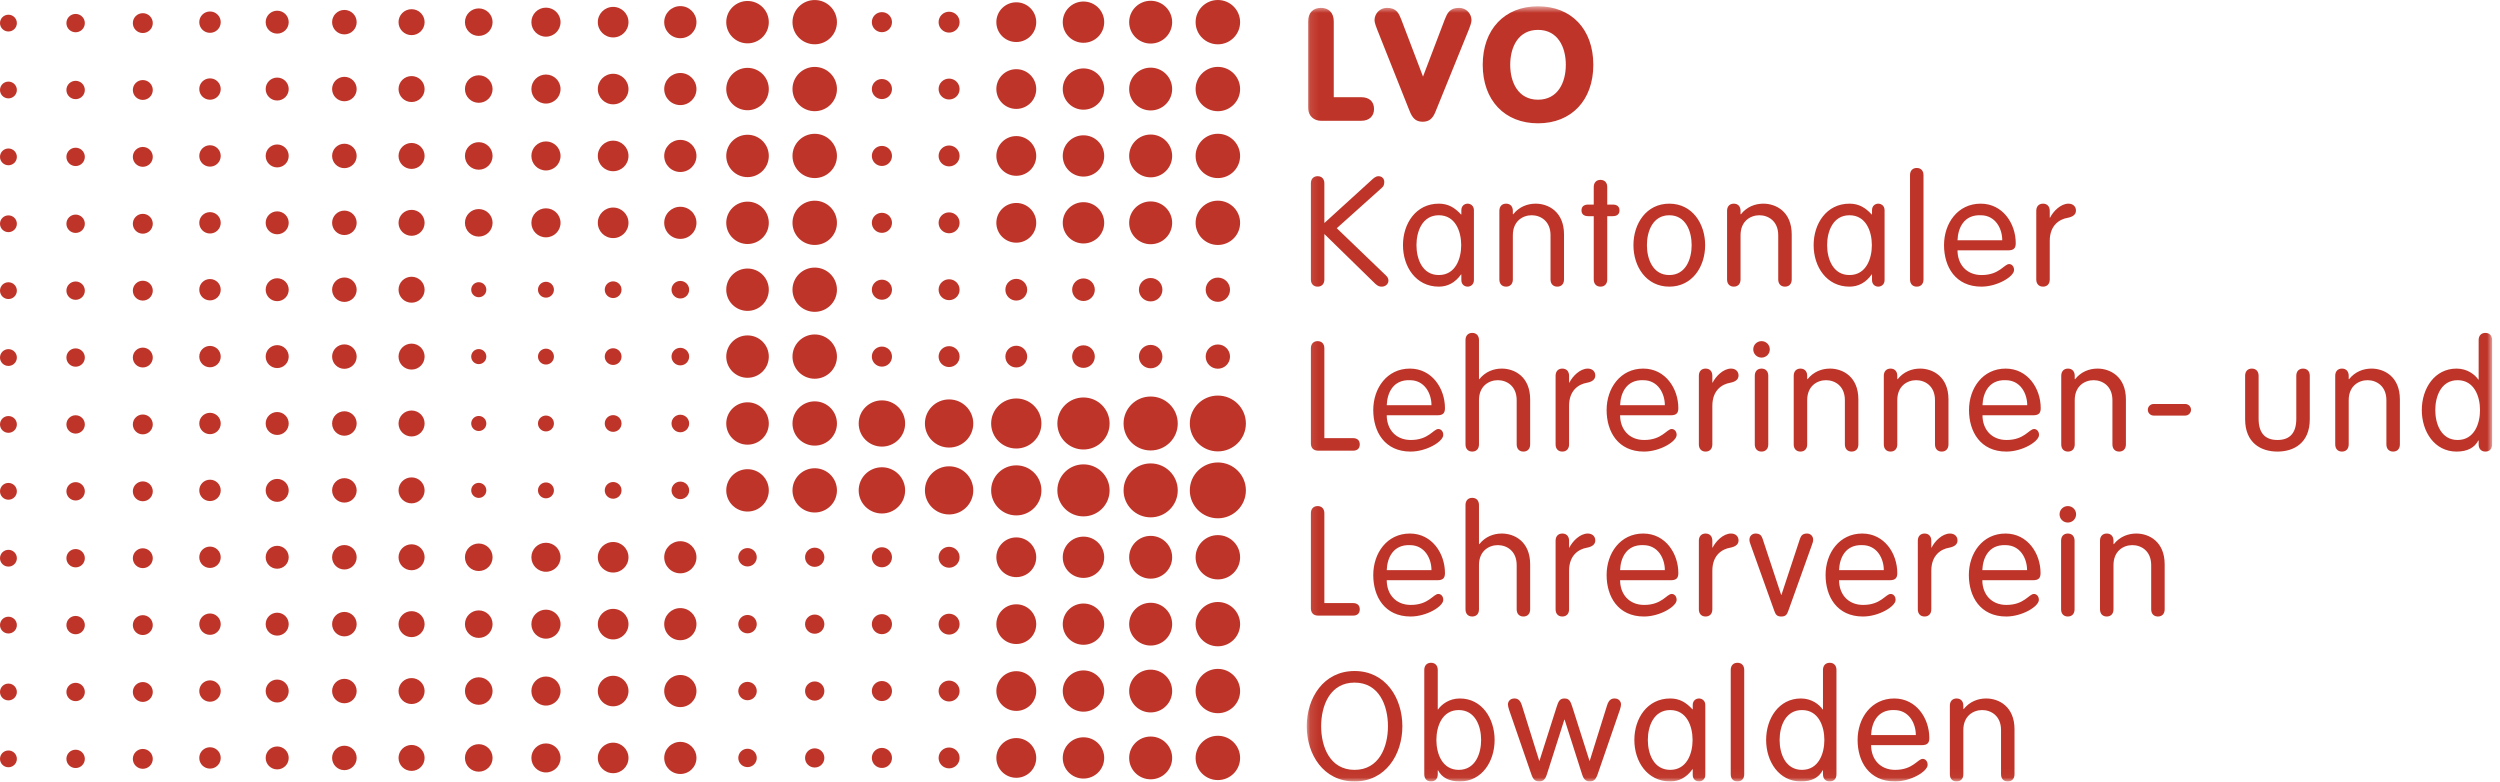<?xml version="1.0" encoding="UTF-8"?>
<svg width="291px" height="91px" viewBox="0 0 291 91" version="1.1" xmlns="http://www.w3.org/2000/svg" xmlns:xlink="http://www.w3.org/1999/xlink">
    <title>logo/lvo</title>
    <defs>
        <polygon id="path-1" points="152.105 0.732 290.083 0.732 290.083 90.961 152.105 90.961"></polygon>
    </defs>
    <g id="Symbols" stroke="none" stroke-width="1" fill="none" fill-rule="evenodd">
        <g id="cmpts/desktop/header" transform="translate(-435, -34)">
            <g id="Group-6" transform="translate(435, 34)">
                <path d="M0.982,87.356 C0.439,87.356 0,87.792 0,88.332 C0,88.873 0.439,89.309 0.982,89.309 C1.524,89.309 1.963,88.873 1.963,88.332 C1.963,87.792 1.524,87.356 0.982,87.356 M0.982,79.569 C0.439,79.569 0,80.008 0,80.547 C0,81.087 0.439,81.525 0.982,81.525 C1.524,81.525 1.963,81.087 1.963,80.547 C1.963,80.008 1.524,79.569 0.982,79.569 M0.982,1.712 C0.439,1.712 0,2.149 0,2.689 C0,3.228 0.439,3.666 0.982,3.666 C1.524,3.666 1.963,3.228 1.963,2.689 C1.963,2.149 1.524,1.712 0.982,1.712 M0.982,56.212 C0.439,56.212 0,56.65 0,57.19 C0,57.729 0.439,58.167 0.982,58.167 C1.524,58.167 1.963,57.729 1.963,57.19 C1.963,56.65 1.524,56.212 0.982,56.212 M0.982,63.999 C0.439,63.999 0,64.435 0,64.975 C0,65.516 0.439,65.952 0.982,65.952 C1.524,65.952 1.963,65.516 1.963,64.975 C1.963,64.435 1.524,63.999 0.982,63.999 M0.982,71.784 C0.439,71.784 0,72.221 0,72.761 C0,73.302 0.439,73.738 0.982,73.738 C1.524,73.738 1.963,73.302 1.963,72.761 C1.963,72.221 1.524,71.784 0.982,71.784 M0.982,32.855 C0.439,32.855 0,33.292 0,33.832 C0,34.371 0.439,34.809 0.982,34.809 C1.524,34.809 1.963,34.371 1.963,33.832 C1.963,33.292 1.524,32.855 0.982,32.855 M0.982,40.64 C0.439,40.64 0,41.078 0,41.618 C0,42.157 0.439,42.595 0.982,42.595 C1.524,42.595 1.963,42.157 1.963,41.618 C1.963,41.078 1.524,40.64 0.982,40.64 M0.982,48.426 C0.439,48.426 0,48.864 0,49.404 C0,49.943 0.439,50.38 0.982,50.38 C1.524,50.38 1.963,49.943 1.963,49.404 C1.963,48.864 1.524,48.426 0.982,48.426 M0.982,9.498 C0.439,9.498 0,9.935 0,10.474 C0,11.014 0.439,11.452 0.982,11.452 C1.524,11.452 1.963,11.014 1.963,10.474 C1.963,9.935 1.524,9.498 0.982,9.498 M0.982,17.283 C0.439,17.283 0,17.721 0,18.26 C0,18.8 0.439,19.238 0.982,19.238 C1.524,19.238 1.963,18.8 1.963,18.26 C1.963,17.721 1.524,17.283 0.982,17.283 M0.982,25.069 C0.439,25.069 0,25.507 0,26.047 C0,26.585 0.439,27.023 0.982,27.023 C1.524,27.023 1.963,26.585 1.963,26.047 C1.963,25.507 1.524,25.069 0.982,25.069 M8.802,87.265 C8.21,87.265 7.729,87.743 7.729,88.332 C7.729,88.922 8.21,89.4 8.802,89.4 C9.395,89.4 9.875,88.922 9.875,88.332 C9.875,87.743 9.395,87.265 8.802,87.265 M8.802,79.479 C8.21,79.479 7.729,79.957 7.729,80.547 C7.729,81.138 8.21,81.615 8.802,81.615 C9.395,81.615 9.875,81.138 9.875,80.547 C9.875,79.957 9.395,79.479 8.802,79.479 M8.802,1.621 C8.21,1.621 7.729,2.099 7.729,2.689 C7.729,3.279 8.21,3.757 8.802,3.757 C9.395,3.757 9.875,3.279 9.875,2.689 C9.875,2.099 9.395,1.621 8.802,1.621 M8.802,56.121 C8.21,56.121 7.729,56.6 7.729,57.19 C7.729,57.779 8.21,58.258 8.802,58.258 C9.395,58.258 9.875,57.779 9.875,57.19 C9.875,56.6 9.395,56.121 8.802,56.121 M8.802,63.908 C8.21,63.908 7.729,64.386 7.729,64.975 C7.729,65.565 8.21,66.043 8.802,66.043 C9.395,66.043 9.875,65.565 9.875,64.975 C9.875,64.386 9.395,63.908 8.802,63.908 M8.802,71.694 C8.21,71.694 7.729,72.172 7.729,72.761 C7.729,73.351 8.21,73.829 8.802,73.829 C9.395,73.829 9.875,73.351 9.875,72.761 C9.875,72.172 9.395,71.694 8.802,71.694 M8.802,32.764 C8.21,32.764 7.729,33.242 7.729,33.832 C7.729,34.422 8.21,34.9 8.802,34.9 C9.395,34.9 9.875,34.422 9.875,33.832 C9.875,33.242 9.395,32.764 8.802,32.764 M8.802,40.55 C8.21,40.55 7.729,41.028 7.729,41.618 C7.729,42.208 8.21,42.686 8.802,42.686 C9.395,42.686 9.875,42.208 9.875,41.618 C9.875,41.028 9.395,40.55 8.802,40.55 M8.802,48.335 C8.21,48.335 7.729,48.814 7.729,49.404 C7.729,49.993 8.21,50.471 8.802,50.471 C9.395,50.471 9.875,49.993 9.875,49.404 C9.875,48.814 9.395,48.335 8.802,48.335 M8.802,9.407 C8.21,9.407 7.729,9.885 7.729,10.474 C7.729,11.065 8.21,11.543 8.802,11.543 C9.395,11.543 9.875,11.065 9.875,10.474 C9.875,9.885 9.395,9.407 8.802,9.407 M8.802,17.192 C8.21,17.192 7.729,17.671 7.729,18.26 C7.729,18.85 8.21,19.329 8.802,19.329 C9.395,19.329 9.875,18.85 9.875,18.26 C9.875,17.671 9.395,17.192 8.802,17.192 M8.802,24.978 C8.21,24.978 7.729,25.456 7.729,26.047 C7.729,26.636 8.21,27.114 8.802,27.114 C9.395,27.114 9.875,26.636 9.875,26.047 C9.875,25.456 9.395,24.978 8.802,24.978 M16.623,87.176 C15.982,87.176 15.462,87.694 15.462,88.332 C15.462,88.971 15.982,89.489 16.623,89.489 C17.264,89.489 17.784,88.971 17.784,88.332 C17.784,87.694 17.264,87.176 16.623,87.176 M16.623,79.39 C15.982,79.39 15.462,79.909 15.462,80.547 C15.462,81.185 15.982,81.704 16.623,81.704 C17.264,81.704 17.784,81.185 17.784,80.547 C17.784,79.909 17.264,79.39 16.623,79.39 M16.623,1.533 C15.982,1.533 15.462,2.05 15.462,2.689 C15.462,3.328 15.982,3.845 16.623,3.845 C17.264,3.845 17.784,3.328 17.784,2.689 C17.784,2.05 17.264,1.533 16.623,1.533 M16.623,56.034 C15.982,56.034 15.462,56.551 15.462,57.19 C15.462,57.828 15.982,58.346 16.623,58.346 C17.264,58.346 17.784,57.828 17.784,57.19 C17.784,56.551 17.264,56.034 16.623,56.034 M16.623,63.819 C15.982,63.819 15.462,64.337 15.462,64.975 C15.462,65.613 15.982,66.131 16.623,66.131 C17.264,66.131 17.784,65.613 17.784,64.975 C17.784,64.337 17.264,63.819 16.623,63.819 M16.623,71.605 C15.982,71.605 15.462,72.123 15.462,72.761 C15.462,73.4 15.982,73.918 16.623,73.918 C17.264,73.918 17.784,73.4 17.784,72.761 C17.784,72.123 17.264,71.605 16.623,71.605 M16.623,32.676 C15.982,32.676 15.462,33.193 15.462,33.832 C15.462,34.471 15.982,34.988 16.623,34.988 C17.264,34.988 17.784,34.471 17.784,33.832 C17.784,33.193 17.264,32.676 16.623,32.676 M16.623,40.461 C15.982,40.461 15.462,40.979 15.462,41.618 C15.462,42.257 15.982,42.774 16.623,42.774 C17.264,42.774 17.784,42.257 17.784,41.618 C17.784,40.979 17.264,40.461 16.623,40.461 M16.623,48.247 C15.982,48.247 15.462,48.765 15.462,49.404 C15.462,50.042 15.982,50.56 16.623,50.56 C17.264,50.56 17.784,50.042 17.784,49.404 C17.784,48.765 17.264,48.247 16.623,48.247 M16.623,9.319 C15.982,9.319 15.462,9.836 15.462,10.474 C15.462,11.114 15.982,11.631 16.623,11.631 C17.264,11.631 17.784,11.114 17.784,10.474 C17.784,9.836 17.264,9.319 16.623,9.319 M16.623,17.104 C15.982,17.104 15.462,17.622 15.462,18.26 C15.462,18.899 15.982,19.417 16.623,19.417 C17.264,19.417 17.784,18.899 17.784,18.26 C17.784,17.622 17.264,17.104 16.623,17.104 M16.623,24.89 C15.982,24.89 15.462,25.407 15.462,26.047 C15.462,26.685 15.982,27.202 16.623,27.202 C17.264,27.202 17.784,26.685 17.784,26.047 C17.784,25.407 17.264,24.89 16.623,24.89 M32.265,86.888 C31.524,86.888 30.924,87.485 30.924,88.223 C30.924,88.961 31.524,89.558 32.265,89.558 C33.006,89.558 33.606,88.961 33.606,88.223 C33.606,87.485 33.006,86.888 32.265,86.888 M24.444,86.979 C23.753,86.979 23.194,87.536 23.194,88.223 C23.194,88.91 23.753,89.467 24.444,89.467 C25.134,89.467 25.693,88.91 25.693,88.223 C25.693,87.536 25.134,86.979 24.444,86.979 M47.907,86.712 C47.069,86.712 46.388,87.389 46.388,88.223 C46.388,89.056 47.069,89.734 47.907,89.734 C48.745,89.734 49.425,89.056 49.425,88.223 C49.425,87.389 48.745,86.712 47.907,86.712 M40.086,86.801 C39.297,86.801 38.656,87.437 38.656,88.223 C38.656,89.009 39.297,89.646 40.086,89.646 C40.876,89.646 41.516,89.009 41.516,88.223 C41.516,87.437 40.876,86.801 40.086,86.801 M47.907,47.783 C47.069,47.783 46.388,48.46 46.388,49.294 C46.388,50.128 47.069,50.805 47.907,50.805 C48.745,50.805 49.425,50.128 49.425,49.294 C49.425,48.46 48.745,47.783 47.907,47.783 M40.086,47.871 C39.297,47.871 38.656,48.509 38.656,49.294 C38.656,50.079 39.297,50.718 40.086,50.718 C40.876,50.718 41.516,50.079 41.516,49.294 C41.516,48.509 40.876,47.871 40.086,47.871 M47.907,39.997 C47.069,39.997 46.388,40.674 46.388,41.508 C46.388,42.343 47.069,43.02 47.907,43.02 C48.745,43.02 49.425,42.343 49.425,41.508 C49.425,40.674 48.745,39.997 47.907,39.997 M40.086,40.086 C39.297,40.086 38.656,40.723 38.656,41.508 C38.656,42.294 39.297,42.931 40.086,42.931 C40.876,42.931 41.516,42.294 41.516,41.508 C41.516,40.723 40.876,40.086 40.086,40.086 M47.907,32.212 C47.069,32.212 46.388,32.888 46.388,33.722 C46.388,34.557 47.069,35.234 47.907,35.234 C48.745,35.234 49.425,34.557 49.425,33.722 C49.425,32.888 48.745,32.212 47.907,32.212 M40.086,32.299 C39.297,32.299 38.656,32.936 38.656,33.722 C38.656,34.509 39.297,35.145 40.086,35.145 C40.876,35.145 41.516,34.509 41.516,33.722 C41.516,32.936 40.876,32.299 40.086,32.299 M32.265,79.102 C31.524,79.102 30.924,79.701 30.924,80.437 C30.924,81.174 31.524,81.772 32.265,81.772 C33.006,81.772 33.606,81.174 33.606,80.437 C33.606,79.701 33.006,79.102 32.265,79.102 M24.444,79.192 C23.753,79.192 23.194,79.75 23.194,80.437 C23.194,81.125 23.753,81.682 24.444,81.682 C25.134,81.682 25.693,81.125 25.693,80.437 C25.693,79.75 25.134,79.192 24.444,79.192 M47.907,78.927 C47.069,78.927 46.388,79.604 46.388,80.438 C46.388,81.272 47.069,81.949 47.907,81.949 C48.745,81.949 49.425,81.272 49.425,80.438 C49.425,79.604 48.745,78.927 47.907,78.927 M40.086,79.015 C39.297,79.015 38.656,79.652 38.656,80.438 C38.656,81.224 39.297,81.861 40.086,81.861 C40.876,81.861 41.516,81.224 41.516,80.438 C41.516,79.652 40.876,79.015 40.086,79.015 M32.265,1.245 C31.524,1.245 30.924,1.842 30.924,2.579 C30.924,3.317 31.524,3.914 32.265,3.914 C33.006,3.914 33.606,3.317 33.606,2.579 C33.606,1.842 33.006,1.245 32.265,1.245 M24.444,1.336 C23.753,1.336 23.194,1.892 23.194,2.579 C23.194,3.267 23.753,3.823 24.444,3.823 C25.134,3.823 25.693,3.267 25.693,2.579 C25.693,1.892 25.134,1.336 24.444,1.336 M47.907,1.069 C47.069,1.069 46.388,1.746 46.388,2.58 C46.388,3.415 47.069,4.091 47.907,4.091 C48.745,4.091 49.425,3.415 49.425,2.58 C49.425,1.746 48.745,1.069 47.907,1.069 M40.086,1.156 C39.297,1.156 38.656,1.794 38.656,2.58 C38.656,3.366 39.297,4.003 40.086,4.003 C40.876,4.003 41.516,3.366 41.516,2.58 C41.516,1.794 40.876,1.156 40.086,1.156 M47.907,55.568 C47.069,55.568 46.388,56.245 46.388,57.08 C46.388,57.915 47.069,58.591 47.907,58.591 C48.745,58.591 49.425,57.915 49.425,57.08 C49.425,56.245 48.745,55.568 47.907,55.568 M40.086,55.657 C39.297,55.657 38.656,56.293 38.656,57.08 C38.656,57.865 39.297,58.502 40.086,58.502 C40.876,58.502 41.516,57.865 41.516,57.08 C41.516,56.293 40.876,55.657 40.086,55.657 M40.086,63.443 C39.297,63.443 38.656,64.08 38.656,64.866 C38.656,65.652 39.297,66.289 40.086,66.289 C40.876,66.289 41.516,65.652 41.516,64.866 C41.516,64.08 40.876,63.443 40.086,63.443 M40.086,71.227 C39.297,71.227 38.656,71.866 38.656,72.651 C38.656,73.438 39.297,74.075 40.086,74.075 C40.876,74.075 41.516,73.438 41.516,72.651 C41.516,71.866 40.876,71.227 40.086,71.227 M47.907,63.355 C47.069,63.355 46.388,64.032 46.388,64.866 C46.388,65.699 47.069,66.377 47.907,66.377 C48.745,66.377 49.425,65.699 49.425,64.866 C49.425,64.032 48.745,63.355 47.907,63.355 M47.907,71.139 C47.069,71.139 46.388,71.817 46.388,72.651 C46.388,73.486 47.069,74.163 47.907,74.163 C48.745,74.163 49.425,73.486 49.425,72.651 C49.425,71.817 48.745,71.139 47.907,71.139 M32.265,55.744 C31.524,55.744 30.924,56.342 30.924,57.08 C30.924,57.817 31.524,58.416 32.265,58.416 C33.006,58.416 33.606,57.817 33.606,57.08 C33.606,56.342 33.006,55.744 32.265,55.744 M24.444,55.835 C23.753,55.835 23.194,56.393 23.194,57.08 C23.194,57.767 23.753,58.325 24.444,58.325 C25.134,58.325 25.693,57.767 25.693,57.08 C25.693,56.393 25.134,55.835 24.444,55.835 M24.444,63.622 C23.753,63.622 23.194,64.179 23.194,64.866 C23.194,65.553 23.753,66.11 24.444,66.11 C25.134,66.11 25.693,65.553 25.693,64.866 C25.693,64.179 25.134,63.622 24.444,63.622 M24.444,71.408 C23.753,71.408 23.194,71.965 23.194,72.652 C23.194,73.338 23.753,73.896 24.444,73.896 C25.134,73.896 25.693,73.338 25.693,72.652 C25.693,71.965 25.134,71.408 24.444,71.408 M32.265,63.531 C31.524,63.531 30.924,64.128 30.924,64.866 C30.924,65.603 31.524,66.2 32.265,66.2 C33.006,66.2 33.606,65.603 33.606,64.866 C33.606,64.128 33.006,63.531 32.265,63.531 M32.265,71.317 C31.524,71.317 30.924,71.914 30.924,72.652 C30.924,73.39 31.524,73.986 32.265,73.986 C33.006,73.986 33.606,73.39 33.606,72.652 C33.606,71.914 33.006,71.317 32.265,71.317 M32.265,32.388 C31.524,32.388 30.924,32.985 30.924,33.722 C30.924,34.46 31.524,35.057 32.265,35.057 C33.006,35.057 33.606,34.46 33.606,33.722 C33.606,32.985 33.006,32.388 32.265,32.388 M24.444,32.479 C23.753,32.479 23.194,33.035 23.194,33.722 C23.194,34.41 23.753,34.966 24.444,34.966 C25.134,34.966 25.693,34.41 25.693,33.722 C25.693,33.035 25.134,32.479 24.444,32.479 M24.444,40.264 C23.753,40.264 23.194,40.821 23.194,41.508 C23.194,42.196 23.753,42.753 24.444,42.753 C25.134,42.753 25.693,42.196 25.693,41.508 C25.693,40.821 25.134,40.264 24.444,40.264 M24.444,48.05 C23.753,48.05 23.194,48.607 23.194,49.294 C23.194,49.981 23.753,50.538 24.444,50.538 C25.134,50.538 25.693,49.981 25.693,49.294 C25.693,48.607 25.134,48.05 24.444,48.05 M32.265,40.173 C31.524,40.173 30.924,40.771 30.924,41.508 C30.924,42.245 31.524,42.844 32.265,42.844 C33.006,42.844 33.606,42.245 33.606,41.508 C33.606,40.771 33.006,40.173 32.265,40.173 M32.265,47.959 C31.524,47.959 30.924,48.557 30.924,49.294 C30.924,50.031 31.524,50.629 32.265,50.629 C33.006,50.629 33.606,50.031 33.606,49.294 C33.606,48.557 33.006,47.959 32.265,47.959 M32.265,9.03 C31.524,9.03 30.924,9.628 30.924,10.365 C30.924,11.103 31.524,11.7 32.265,11.7 C33.006,11.7 33.606,11.103 33.606,10.365 C33.606,9.628 33.006,9.03 32.265,9.03 M24.444,9.121 C23.753,9.121 23.194,9.678 23.194,10.365 C23.194,11.053 23.753,11.609 24.444,11.609 C25.134,11.609 25.693,11.053 25.693,10.365 C25.693,9.678 25.134,9.121 24.444,9.121 M24.444,16.906 C23.753,16.906 23.194,17.464 23.194,18.151 C23.194,18.839 23.753,19.396 24.444,19.396 C25.134,19.396 25.693,18.839 25.693,18.151 C25.693,17.464 25.134,16.906 24.444,16.906 M24.444,24.692 C23.753,24.692 23.194,25.249 23.194,25.937 C23.194,26.624 23.753,27.181 24.444,27.181 C25.134,27.181 25.693,26.624 25.693,25.937 C25.693,25.249 25.134,24.692 24.444,24.692 M32.265,16.817 C31.524,16.817 30.924,17.414 30.924,18.151 C30.924,18.888 31.524,19.486 32.265,19.486 C33.006,19.486 33.606,18.888 33.606,18.151 C33.606,17.414 33.006,16.817 32.265,16.817 M32.265,24.602 C31.524,24.602 30.924,25.199 30.924,25.937 C30.924,26.674 31.524,27.271 32.265,27.271 C33.006,27.271 33.606,26.674 33.606,25.937 C33.606,25.199 33.006,24.602 32.265,24.602 M47.907,8.854 C47.069,8.854 46.388,9.531 46.388,10.366 C46.388,11.2 47.069,11.877 47.907,11.877 C48.745,11.877 49.425,11.2 49.425,10.366 C49.425,9.531 48.745,8.854 47.907,8.854 M40.086,8.942 C39.297,8.942 38.656,9.58 38.656,10.365 C38.656,11.152 39.297,11.788 40.086,11.788 C40.876,11.788 41.516,11.152 41.516,10.365 C41.516,9.58 40.876,8.942 40.086,8.942 M40.086,16.728 C39.297,16.728 38.656,17.366 38.656,18.151 C38.656,18.937 39.297,19.574 40.086,19.574 C40.876,19.574 41.516,18.937 41.516,18.151 C41.516,17.366 40.876,16.728 40.086,16.728 M40.086,24.514 C39.297,24.514 38.656,25.152 38.656,25.937 C38.656,26.722 39.297,27.36 40.086,27.36 C40.876,27.36 41.516,26.722 41.516,25.937 C41.516,25.152 40.876,24.514 40.086,24.514 M47.907,16.64 C47.069,16.64 46.388,17.317 46.388,18.151 C46.388,18.986 47.069,19.663 47.907,19.663 C48.745,19.663 49.425,18.986 49.425,18.151 C49.425,17.317 48.745,16.64 47.907,16.64 M47.907,24.426 C47.069,24.426 46.388,25.102 46.388,25.937 C46.388,26.771 47.069,27.448 47.907,27.448 C48.745,27.448 49.425,26.771 49.425,25.937 C49.425,25.102 48.745,24.426 47.907,24.426 M141.758,85.645 C140.325,85.645 139.168,86.798 139.168,88.223 C139.168,89.648 140.325,90.801 141.758,90.801 C143.19,90.801 144.348,89.648 144.348,88.223 C144.348,86.798 143.19,85.645 141.758,85.645 M133.937,85.733 C132.556,85.733 131.434,86.847 131.434,88.223 C131.434,89.598 132.556,90.713 133.937,90.713 C135.318,90.713 136.439,89.598 136.439,88.223 C136.439,86.847 135.318,85.733 133.937,85.733 M126.116,85.821 C124.782,85.821 123.704,86.896 123.704,88.223 C123.704,89.55 124.782,90.625 126.116,90.625 C127.45,90.625 128.529,89.55 128.529,88.223 C128.529,86.896 127.45,85.821 126.116,85.821 M63.549,86.534 C62.611,86.534 61.852,87.29 61.852,88.223 C61.852,89.157 62.611,89.912 63.549,89.912 C64.487,89.912 65.247,89.157 65.247,88.223 C65.247,87.29 64.487,86.534 63.549,86.534 M55.728,86.621 C54.839,86.621 54.119,87.338 54.119,88.223 C54.119,89.107 54.839,89.824 55.728,89.824 C56.617,89.824 57.337,89.107 57.337,88.223 C57.337,87.338 56.617,86.621 55.728,86.621 M118.295,85.911 C117.011,85.911 115.974,86.946 115.974,88.223 C115.974,89.5 117.011,90.535 118.295,90.535 C119.579,90.535 120.617,89.5 120.617,88.223 C120.617,86.946 119.579,85.911 118.295,85.911 M110.474,87.008 C109.8,87.008 109.252,87.55 109.252,88.223 C109.252,88.895 109.8,89.439 110.474,89.439 C111.149,89.439 111.697,88.895 111.697,88.223 C111.697,87.55 111.149,87.008 110.474,87.008 M102.654,87.055 C102.006,87.055 101.481,87.576 101.481,88.223 C101.481,88.869 102.006,89.391 102.654,89.391 C103.302,89.391 103.828,88.869 103.828,88.223 C103.828,87.576 103.302,87.055 102.654,87.055 M94.833,87.105 C94.213,87.105 93.709,87.605 93.709,88.223 C93.709,88.842 94.213,89.34 94.833,89.34 C95.453,89.34 95.956,88.842 95.956,88.223 C95.956,87.605 95.453,87.105 94.833,87.105 M87.012,87.152 C86.418,87.152 85.936,87.632 85.936,88.223 C85.936,88.814 86.418,89.293 87.012,89.293 C87.606,89.293 88.088,88.814 88.088,88.223 C88.088,87.632 87.606,87.152 87.012,87.152 M79.191,86.354 C78.155,86.354 77.314,87.191 77.314,88.223 C77.314,89.255 78.155,90.092 79.191,90.092 C80.228,90.092 81.068,89.255 81.068,88.223 C81.068,87.191 80.228,86.354 79.191,86.354 M71.37,86.446 C70.384,86.446 69.585,87.241 69.585,88.223 C69.585,89.205 70.384,90 71.37,90 C72.357,90 73.156,89.205 73.156,88.223 C73.156,87.241 72.357,86.446 71.37,86.446 M87.012,63.795 C86.418,63.795 85.936,64.274 85.936,64.866 C85.936,65.457 86.418,65.936 87.012,65.936 C87.606,65.936 88.087,65.457 88.087,64.866 C88.087,64.274 87.606,63.795 87.012,63.795 M87.012,54.614 C85.644,54.614 84.535,55.718 84.535,57.08 C84.535,58.441 85.644,59.545 87.012,59.545 C88.38,59.545 89.489,58.441 89.489,57.08 C89.489,55.718 88.38,54.614 87.012,54.614 M102.654,63.698 C102.006,63.698 101.48,64.219 101.48,64.866 C101.48,65.512 102.006,66.034 102.654,66.034 C103.301,66.034 103.827,65.512 103.827,64.866 C103.827,64.219 103.301,63.698 102.654,63.698 M94.833,63.748 C94.213,63.748 93.709,64.247 93.709,64.866 C93.709,65.484 94.213,65.983 94.833,65.983 C95.453,65.983 95.956,65.484 95.956,64.866 C95.956,64.247 95.453,63.748 94.833,63.748 M102.654,54.389 C101.161,54.389 99.95,55.593 99.95,57.08 C99.95,58.566 101.161,59.771 102.654,59.771 C104.146,59.771 105.357,58.566 105.357,57.08 C105.357,55.593 104.146,54.389 102.654,54.389 M94.833,54.503 C93.403,54.503 92.245,55.656 92.245,57.08 C92.245,58.503 93.403,59.656 94.833,59.656 C96.262,59.656 97.421,58.503 97.421,57.08 C97.421,55.656 96.262,54.503 94.833,54.503 M87.012,23.471 C85.643,23.471 84.535,24.574 84.535,25.937 C84.535,27.298 85.643,28.403 87.012,28.403 C88.38,28.403 89.489,27.298 89.489,25.937 C89.489,24.574 88.38,23.471 87.012,23.471 M87.012,15.685 C85.643,15.685 84.535,16.79 84.535,18.151 C84.535,19.513 85.643,20.618 87.012,20.618 C88.38,20.618 89.489,19.513 89.489,18.151 C89.489,16.79 88.38,15.685 87.012,15.685 M102.654,24.769 C102.006,24.769 101.481,25.291 101.481,25.937 C101.481,26.582 102.006,27.105 102.654,27.105 C103.302,27.105 103.828,26.582 103.828,25.937 C103.828,25.291 103.302,24.769 102.654,24.769 M94.833,23.36 C93.403,23.36 92.245,24.514 92.245,25.937 C92.245,27.36 93.403,28.514 94.833,28.514 C96.262,28.514 97.421,27.36 97.421,25.937 C97.421,24.514 96.262,23.36 94.833,23.36 M102.654,16.983 C102.006,16.983 101.481,17.506 101.481,18.151 C101.481,18.796 102.006,19.32 102.654,19.32 C103.302,19.32 103.828,18.796 103.828,18.151 C103.828,17.506 103.302,16.983 102.654,16.983 M94.833,15.574 C93.403,15.574 92.245,16.728 92.245,18.151 C92.245,19.574 93.403,20.728 94.833,20.728 C96.262,20.728 97.421,19.574 97.421,18.151 C97.421,16.728 96.262,15.574 94.833,15.574 M118.295,46.381 C116.679,46.381 115.369,47.685 115.369,49.294 C115.369,50.903 116.679,52.207 118.295,52.207 C119.912,52.207 121.222,50.903 121.222,49.294 C121.222,47.685 119.912,46.381 118.295,46.381 M110.474,46.492 C108.92,46.492 107.66,47.747 107.66,49.294 C107.66,50.842 108.92,52.096 110.474,52.096 C112.029,52.096 113.29,50.842 113.29,49.294 C113.29,47.747 112.029,46.492 110.474,46.492 M102.654,46.603 C101.161,46.603 99.951,47.808 99.951,49.294 C99.951,50.78 101.161,51.985 102.654,51.985 C104.147,51.985 105.357,50.78 105.357,49.294 C105.357,47.808 104.147,46.603 102.654,46.603 M94.833,46.717 C93.403,46.717 92.245,47.871 92.245,49.294 C92.245,50.718 93.403,51.871 94.833,51.871 C96.262,51.871 97.421,50.718 97.421,49.294 C97.421,47.871 96.262,46.717 94.833,46.717 M87.012,46.828 C85.644,46.828 84.535,47.932 84.535,49.294 C84.535,50.655 85.644,51.76 87.012,51.76 C88.38,51.76 89.489,50.655 89.489,49.294 C89.489,47.932 88.38,46.828 87.012,46.828 M79.191,48.272 C78.624,48.272 78.164,48.73 78.164,49.294 C78.164,49.859 78.624,50.317 79.191,50.317 C79.758,50.317 80.218,49.859 80.218,49.294 C80.218,48.73 79.758,48.272 79.191,48.272 M71.37,48.321 C70.831,48.321 70.393,48.757 70.393,49.294 C70.393,49.831 70.831,50.268 71.37,50.268 C71.909,50.268 72.348,49.831 72.348,49.294 C72.348,48.757 71.909,48.321 71.37,48.321 M118.295,40.243 C117.594,40.243 117.025,40.81 117.025,41.508 C117.025,42.207 117.594,42.773 118.295,42.773 C118.997,42.773 119.565,42.207 119.565,41.508 C119.565,40.81 118.997,40.243 118.295,40.243 M110.474,40.292 C109.8,40.292 109.252,40.837 109.252,41.508 C109.252,42.18 109.8,42.725 110.474,42.725 C111.149,42.725 111.697,42.18 111.697,41.508 C111.697,40.837 111.149,40.292 110.474,40.292 M102.654,40.34 C102.006,40.34 101.481,40.863 101.481,41.508 C101.481,42.154 102.006,42.677 102.654,42.677 C103.302,42.677 103.828,42.154 103.828,41.508 C103.828,40.863 103.302,40.34 102.654,40.34 M94.833,38.931 C93.403,38.931 92.245,40.086 92.245,41.508 C92.245,42.931 93.403,44.085 94.833,44.085 C96.262,44.085 97.421,42.931 97.421,41.508 C97.421,40.086 96.262,38.931 94.833,38.931 M87.012,39.042 C85.644,39.042 84.535,40.147 84.535,41.508 C84.535,42.87 85.644,43.975 87.012,43.975 C88.38,43.975 89.489,42.87 89.489,41.508 C89.489,40.147 88.38,39.042 87.012,39.042 M79.191,40.486 C78.624,40.486 78.164,40.944 78.164,41.508 C78.164,42.073 78.624,42.531 79.191,42.531 C79.758,42.531 80.218,42.073 80.218,41.508 C80.218,40.944 79.758,40.486 79.191,40.486 M71.37,40.536 C70.831,40.536 70.393,40.972 70.393,41.508 C70.393,42.045 70.831,42.481 71.37,42.481 C71.909,42.481 72.348,42.045 72.348,41.508 C72.348,40.972 71.909,40.536 71.37,40.536 M118.295,32.458 C117.594,32.458 117.025,33.024 117.025,33.722 C117.025,34.421 117.594,34.987 118.295,34.987 C118.997,34.987 119.565,34.421 119.565,33.722 C119.565,33.024 118.997,32.458 118.295,32.458 M110.474,32.506 C109.8,32.506 109.252,33.051 109.252,33.722 C109.252,34.395 109.8,34.939 110.474,34.939 C111.149,34.939 111.697,34.395 111.697,33.722 C111.697,33.051 111.149,32.506 110.474,32.506 M102.654,32.554 C102.006,32.554 101.481,33.077 101.481,33.722 C101.481,34.368 102.006,34.891 102.654,34.891 C103.302,34.891 103.828,34.368 103.828,33.722 C103.828,33.077 103.302,32.554 102.654,32.554 M94.833,31.146 C93.403,31.146 92.245,32.299 92.245,33.722 C92.245,35.145 93.403,36.299 94.833,36.299 C96.262,36.299 97.421,35.145 97.421,33.722 C97.421,32.299 96.262,31.146 94.833,31.146 M87.012,31.257 C85.644,31.257 84.535,32.36 84.535,33.722 C84.535,35.084 85.644,36.188 87.012,36.188 C88.38,36.188 89.489,35.084 89.489,33.722 C89.489,32.36 88.38,31.257 87.012,31.257 M79.191,32.7 C78.624,32.7 78.164,33.158 78.164,33.722 C78.164,34.287 78.624,34.745 79.191,34.745 C79.758,34.745 80.218,34.287 80.218,33.722 C80.218,33.158 79.758,32.7 79.191,32.7 M71.37,32.75 C70.831,32.75 70.393,33.185 70.393,33.722 C70.393,34.26 70.831,34.695 71.37,34.695 C71.909,34.695 72.348,34.26 72.348,33.722 C72.348,33.185 71.909,32.75 71.37,32.75 M141.758,77.858 C140.325,77.858 139.168,79.014 139.168,80.437 C139.168,81.861 140.325,83.017 141.758,83.017 C143.19,83.017 144.348,81.861 144.348,80.437 C144.348,79.014 143.19,77.858 141.758,77.858 M141.758,0 C140.325,0 139.168,1.155 139.168,2.58 C139.168,4.003 140.325,5.159 141.758,5.159 C143.19,5.159 144.348,4.003 144.348,2.58 C144.348,1.155 143.19,0 141.758,0 M141.758,7.785 C140.325,7.785 139.168,8.94 139.168,10.365 C139.168,11.789 140.325,12.945 141.758,12.945 C143.19,12.945 144.348,11.789 144.348,10.365 C144.348,8.94 143.19,7.785 141.758,7.785 M141.758,15.571 C140.325,15.571 139.168,16.727 139.168,18.151 C139.168,19.576 140.325,20.73 141.758,20.73 C143.19,20.73 144.348,19.576 144.348,18.151 C144.348,16.727 143.19,15.571 141.758,15.571 M141.758,23.358 C140.325,23.358 139.168,24.512 139.168,25.937 C139.168,27.361 140.325,28.515 141.758,28.515 C143.19,28.515 144.348,27.361 144.348,25.937 C144.348,24.512 143.19,23.358 141.758,23.358 M141.758,32.312 C140.975,32.312 140.341,32.943 140.341,33.722 C140.341,34.502 140.975,35.134 141.758,35.134 C142.54,35.134 143.174,34.502 143.174,33.722 C143.174,32.943 142.54,32.312 141.758,32.312 M141.758,40.097 C140.975,40.097 140.341,40.729 140.341,41.508 C140.341,42.287 140.975,42.919 141.758,42.919 C142.54,42.919 143.174,42.287 143.174,41.508 C143.174,40.729 142.54,40.097 141.758,40.097 M141.758,46.044 C139.955,46.044 138.494,47.499 138.494,49.294 C138.494,51.089 139.955,52.543 141.758,52.543 C143.561,52.543 145.021,51.089 145.021,49.294 C145.021,47.499 143.561,46.044 141.758,46.044 M141.758,53.83 C139.955,53.83 138.494,55.285 138.494,57.08 C138.494,58.874 139.955,60.33 141.758,60.33 C143.561,60.33 145.021,58.874 145.021,57.08 C145.021,55.285 143.561,53.83 141.758,53.83 M141.758,62.287 C140.325,62.287 139.168,63.441 139.168,64.866 C139.168,66.291 140.325,67.444 141.758,67.444 C143.19,67.444 144.348,66.291 144.348,64.866 C144.348,63.441 143.19,62.287 141.758,62.287 M141.758,70.073 C140.325,70.073 139.168,71.227 139.168,72.652 C139.168,74.077 140.325,75.23 141.758,75.23 C143.19,75.23 144.348,74.077 144.348,72.652 C144.348,71.227 143.19,70.073 141.758,70.073 M133.937,77.948 C132.556,77.948 131.434,79.062 131.434,80.438 C131.434,81.813 132.556,82.928 133.937,82.928 C135.318,82.928 136.439,81.813 136.439,80.438 C136.439,79.062 135.318,77.948 133.937,77.948 M126.116,78.036 C124.782,78.036 123.704,79.111 123.704,80.438 C123.704,81.765 124.782,82.84 126.116,82.84 C127.45,82.84 128.529,81.765 128.529,80.438 C128.529,79.111 127.45,78.036 126.116,78.036 M63.549,78.746 C62.611,78.746 61.852,79.504 61.852,80.437 C61.852,81.371 62.611,82.129 63.549,82.129 C64.487,82.129 65.247,81.371 65.247,80.437 C65.247,79.504 64.487,78.746 63.549,78.746 M55.728,78.836 C54.839,78.836 54.119,79.553 54.119,80.437 C54.119,81.322 54.839,82.039 55.728,82.039 C56.617,82.039 57.337,81.322 57.337,80.437 C57.337,79.553 56.617,78.836 55.728,78.836 M118.295,78.126 C117.011,78.126 115.974,79.161 115.974,80.438 C115.974,81.715 117.011,82.75 118.295,82.75 C119.579,82.75 120.617,81.715 120.617,80.438 C120.617,79.161 119.579,78.126 118.295,78.126 M110.474,79.222 C109.8,79.222 109.252,79.765 109.252,80.438 C109.252,81.111 109.8,81.654 110.474,81.654 C111.149,81.654 111.697,81.111 111.697,80.438 C111.697,79.765 111.149,79.222 110.474,79.222 M102.654,79.27 C102.006,79.27 101.481,79.791 101.481,80.438 C101.481,81.084 102.006,81.606 102.654,81.606 C103.302,81.606 103.828,81.084 103.828,80.438 C103.828,79.791 103.302,79.27 102.654,79.27 M94.833,79.32 C94.213,79.32 93.709,79.819 93.709,80.438 C93.709,81.057 94.213,81.555 94.833,81.555 C95.453,81.555 95.956,81.057 95.956,80.438 C95.956,79.819 95.453,79.32 94.833,79.32 M87.012,79.368 C86.418,79.368 85.936,79.847 85.936,80.438 C85.936,81.029 86.418,81.508 87.012,81.508 C87.606,81.508 88.088,81.029 88.088,80.438 C88.088,79.847 87.606,79.368 87.012,79.368 M79.191,78.569 C78.155,78.569 77.314,79.406 77.314,80.438 C77.314,81.47 78.155,82.307 79.191,82.307 C80.228,82.307 81.068,81.47 81.068,80.438 C81.068,79.406 80.228,78.569 79.191,78.569 M71.37,78.661 C70.384,78.661 69.585,79.456 69.585,80.438 C69.585,81.419 70.384,82.215 71.37,82.215 C72.357,82.215 73.156,81.419 73.156,80.438 C73.156,79.456 72.357,78.661 71.37,78.661 M133.937,0.089 C132.556,0.089 131.434,1.205 131.434,2.58 C131.434,3.956 132.556,5.071 133.937,5.071 C135.318,5.071 136.439,3.956 136.439,2.58 C136.439,1.205 135.318,0.089 133.937,0.089 M126.116,0.177 C124.782,0.177 123.704,1.253 123.704,2.58 C123.704,3.907 124.782,4.982 126.116,4.982 C127.45,4.982 128.529,3.907 128.529,2.58 C128.529,1.253 127.45,0.177 126.116,0.177 M63.549,0.889 C62.611,0.889 61.852,1.646 61.852,2.579 C61.852,3.513 62.611,4.269 63.549,4.269 C64.487,4.269 65.247,3.513 65.247,2.579 C65.247,1.646 64.487,0.889 63.549,0.889 M55.728,0.978 C54.839,0.978 54.119,1.695 54.119,2.579 C54.119,3.464 54.839,4.181 55.728,4.181 C56.617,4.181 57.337,3.464 57.337,2.579 C57.337,1.695 56.617,0.978 55.728,0.978 M118.295,0.268 C117.011,0.268 115.974,1.303 115.974,2.58 C115.974,3.858 117.011,4.892 118.295,4.892 C119.579,4.892 120.617,3.858 120.617,2.58 C120.617,1.303 119.579,0.268 118.295,0.268 M110.474,1.363 C109.8,1.363 109.252,1.908 109.252,2.58 C109.252,3.252 109.8,3.796 110.474,3.796 C111.149,3.796 111.697,3.252 111.697,2.58 C111.697,1.908 111.149,1.363 110.474,1.363 M102.654,1.412 C102.006,1.412 101.481,1.934 101.481,2.58 C101.481,3.225 102.006,3.748 102.654,3.748 C103.302,3.748 103.828,3.225 103.828,2.58 C103.828,1.934 103.302,1.412 102.654,1.412 M94.833,0.003 C93.403,0.003 92.245,1.156 92.245,2.58 C92.245,4.003 93.403,5.156 94.833,5.156 C96.262,5.156 97.421,4.003 97.421,2.58 C97.421,1.156 96.262,0.003 94.833,0.003 M87.012,0.114 C85.643,0.114 84.535,1.218 84.535,2.58 C84.535,3.942 85.643,5.046 87.012,5.046 C88.38,5.046 89.489,3.942 89.489,2.58 C89.489,1.218 88.38,0.114 87.012,0.114 M79.191,0.711 C78.155,0.711 77.314,1.548 77.314,2.58 C77.314,3.612 78.155,4.448 79.191,4.448 C80.228,4.448 81.068,3.612 81.068,2.58 C81.068,1.548 80.228,0.711 79.191,0.711 M71.37,0.802 C70.384,0.802 69.585,1.597 69.585,2.58 C69.585,3.562 70.384,4.358 71.37,4.358 C72.357,4.358 73.156,3.562 73.156,2.58 C73.156,1.597 72.357,0.802 71.37,0.802 M102.654,71.484 C102.006,71.484 101.481,72.005 101.481,72.652 C101.481,73.298 102.006,73.819 102.654,73.819 C103.302,73.819 103.828,73.298 103.828,72.652 C103.828,72.005 103.302,71.484 102.654,71.484 M94.833,71.534 C94.213,71.534 93.709,72.033 93.709,72.652 C93.709,73.271 94.213,73.769 94.833,73.769 C95.453,73.769 95.956,73.271 95.956,72.652 C95.956,72.033 95.453,71.534 94.833,71.534 M87.012,71.581 C86.418,71.581 85.936,72.061 85.936,72.652 C85.936,73.243 86.418,73.722 87.012,73.722 C87.606,73.722 88.087,73.243 88.087,72.652 C88.087,72.061 87.606,71.581 87.012,71.581 M133.937,7.874 C132.556,7.874 131.434,8.99 131.434,10.366 C131.434,11.741 132.556,12.856 133.937,12.856 C135.318,12.856 136.439,11.741 136.439,10.366 C136.439,8.99 135.318,7.874 133.937,7.874 M126.116,7.963 C124.782,7.963 123.704,9.038 123.704,10.366 C123.704,11.693 124.782,12.768 126.116,12.768 C127.45,12.768 128.529,11.693 128.529,10.366 C128.529,9.038 127.45,7.963 126.116,7.963 M126.116,15.749 C124.782,15.749 123.704,16.824 123.704,18.151 C123.704,19.478 124.782,20.554 126.116,20.554 C127.45,20.554 128.529,19.478 128.529,18.151 C128.529,16.824 127.45,15.749 126.116,15.749 M126.116,23.534 C124.782,23.534 123.704,24.609 123.704,25.937 C123.704,27.263 124.782,28.34 126.116,28.34 C127.45,28.34 128.529,27.263 128.529,25.937 C128.529,24.609 127.45,23.534 126.116,23.534 M133.937,15.66 C132.556,15.66 131.434,16.776 131.434,18.151 C131.434,19.526 132.556,20.643 133.937,20.643 C135.318,20.643 136.439,19.526 136.439,18.151 C136.439,16.776 135.318,15.66 133.937,15.66 M133.937,23.446 C132.556,23.446 131.434,24.561 131.434,25.937 C131.434,27.312 132.556,28.428 133.937,28.428 C135.318,28.428 136.439,27.312 136.439,25.937 C136.439,24.561 135.318,23.446 133.937,23.446 M133.937,32.36 C133.18,32.36 132.568,32.97 132.568,33.722 C132.568,34.476 133.18,35.085 133.937,35.085 C134.693,35.085 135.306,34.476 135.306,33.722 C135.306,32.97 134.693,32.36 133.937,32.36 M126.116,32.408 C125.387,32.408 124.797,32.996 124.797,33.722 C124.797,34.448 125.387,35.037 126.116,35.037 C126.845,35.037 127.436,34.448 127.436,33.722 C127.436,32.996 126.845,32.408 126.116,32.408 M126.116,40.194 C125.387,40.194 124.797,40.782 124.797,41.508 C124.797,42.235 125.387,42.823 126.116,42.823 C126.845,42.823 127.436,42.235 127.436,41.508 C127.436,40.782 126.845,40.194 126.116,40.194 M126.116,46.266 C124.436,46.266 123.076,47.622 123.076,49.294 C123.076,50.967 124.436,52.322 126.116,52.322 C127.796,52.322 129.157,50.967 129.157,49.294 C129.157,47.622 127.796,46.266 126.116,46.266 M133.937,40.145 C133.18,40.145 132.568,40.756 132.568,41.508 C132.568,42.261 133.18,42.871 133.937,42.871 C134.693,42.871 135.306,42.261 135.306,41.508 C135.306,40.756 134.693,40.145 133.937,40.145 M133.937,46.155 C132.195,46.155 130.783,47.561 130.783,49.294 C130.783,51.028 132.195,52.433 133.937,52.433 C135.678,52.433 137.09,51.028 137.09,49.294 C137.09,47.561 135.678,46.155 133.937,46.155 M133.937,53.941 C132.196,53.941 130.783,55.347 130.783,57.081 C130.783,58.813 132.196,60.22 133.937,60.22 C135.678,60.22 137.09,58.813 137.09,57.081 C137.09,55.347 135.678,53.941 133.937,53.941 M126.116,54.052 C124.436,54.052 123.076,55.408 123.076,57.081 C123.076,58.752 124.436,60.108 126.116,60.108 C127.796,60.108 129.157,58.752 129.157,57.081 C129.157,55.408 127.796,54.052 126.116,54.052 M126.116,62.463 C124.782,62.463 123.704,63.538 123.704,64.866 C123.704,66.193 124.782,67.27 126.116,67.27 C127.45,67.27 128.529,66.193 128.529,64.866 C128.529,63.538 127.45,62.463 126.116,62.463 M126.116,70.25 C124.782,70.25 123.704,71.325 123.704,72.652 C123.704,73.979 124.782,75.054 126.116,75.054 C127.45,75.054 128.529,73.979 128.529,72.652 C128.529,71.325 127.45,70.25 126.116,70.25 M133.937,62.376 C132.556,62.376 131.434,63.49 131.434,64.866 C131.434,66.241 132.556,67.356 133.937,67.356 C135.318,67.356 136.439,66.241 136.439,64.866 C136.439,63.49 135.318,62.376 133.937,62.376 M133.937,70.162 C132.556,70.162 131.434,71.276 131.434,72.652 C131.434,74.027 132.556,75.142 133.937,75.142 C135.318,75.142 136.439,74.027 136.439,72.652 C136.439,71.276 135.318,70.162 133.937,70.162 M118.295,54.166 C116.679,54.166 115.369,55.472 115.369,57.081 C115.369,58.688 116.679,59.994 118.295,59.994 C119.912,59.994 121.222,58.688 121.222,57.081 C121.222,55.472 119.912,54.166 118.295,54.166 M110.474,54.278 C108.919,54.278 107.66,55.533 107.66,57.081 C107.66,58.627 108.919,59.883 110.474,59.883 C112.029,59.883 113.29,58.627 113.29,57.081 C113.29,55.533 112.029,54.278 110.474,54.278 M110.474,63.648 C109.8,63.648 109.252,64.193 109.252,64.866 C109.252,65.537 109.8,66.084 110.474,66.084 C111.149,66.084 111.697,65.537 111.697,64.866 C111.697,64.193 111.149,63.648 110.474,63.648 M110.474,71.436 C109.799,71.436 109.252,71.979 109.252,72.652 C109.252,73.324 109.799,73.868 110.474,73.868 C111.149,73.868 111.697,73.324 111.697,72.652 C111.697,71.979 111.149,71.436 110.474,71.436 M118.295,62.554 C117.011,62.554 115.974,63.589 115.974,64.866 C115.974,66.143 117.011,67.178 118.295,67.178 C119.579,67.178 120.617,66.143 120.617,64.866 C120.617,63.589 119.579,62.554 118.295,62.554 M118.295,70.34 C117.011,70.34 115.974,71.375 115.974,72.652 C115.974,73.929 117.011,74.964 118.295,74.964 C119.579,74.964 120.617,73.929 120.617,72.652 C120.617,71.375 119.579,70.34 118.295,70.34 M79.191,56.058 C78.624,56.058 78.164,56.515 78.164,57.079 C78.164,57.644 78.624,58.101 79.191,58.101 C79.758,58.101 80.218,57.644 80.218,57.079 C80.218,56.515 79.758,56.058 79.191,56.058 M71.37,56.106 C70.831,56.106 70.393,56.542 70.393,57.079 C70.393,57.617 70.831,58.051 71.37,58.051 C71.909,58.051 72.348,57.617 72.348,57.079 C72.348,56.542 71.909,56.106 71.37,56.106 M71.37,63.089 C70.384,63.089 69.585,63.884 69.585,64.866 C69.585,65.847 70.384,66.643 71.37,66.643 C72.357,66.643 73.156,65.847 73.156,64.866 C73.156,63.884 72.357,63.089 71.37,63.089 M71.37,70.872 C70.384,70.872 69.585,71.67 69.585,72.651 C69.585,73.633 70.384,74.43 71.37,74.43 C72.357,74.43 73.156,73.633 73.156,72.651 C73.156,71.67 72.357,70.872 71.37,70.872 M79.191,62.997 C78.155,62.997 77.314,63.834 77.314,64.866 C77.314,65.898 78.155,66.735 79.191,66.735 C80.228,66.735 81.068,65.898 81.068,64.866 C81.068,63.834 80.228,62.997 79.191,62.997 M79.19,70.782 C78.155,70.782 77.314,71.62 77.314,72.651 C77.314,73.684 78.155,74.521 79.19,74.521 C80.228,74.521 81.068,73.684 81.068,72.651 C81.068,71.62 80.228,70.782 79.19,70.782 M63.549,56.156 C63.037,56.156 62.62,56.569 62.62,57.08 C62.62,57.591 63.037,58.005 63.549,58.005 C64.062,58.005 64.478,57.591 64.478,57.08 C64.478,56.569 64.062,56.156 63.549,56.156 M55.728,56.204 C55.242,56.204 54.848,56.596 54.848,57.08 C54.848,57.565 55.242,57.958 55.728,57.958 C56.214,57.958 56.608,57.565 56.608,57.08 C56.608,56.596 56.214,56.204 55.728,56.204 M55.728,63.264 C54.839,63.264 54.119,63.981 54.119,64.866 C54.119,65.75 54.839,66.467 55.728,66.467 C56.617,66.467 57.337,65.75 57.337,64.866 C57.337,63.981 56.617,63.264 55.728,63.264 M55.728,71.05 C54.839,71.05 54.119,71.767 54.119,72.652 C54.119,73.536 54.839,74.253 55.728,74.253 C56.617,74.253 57.337,73.536 57.337,72.652 C57.337,71.767 56.617,71.05 55.728,71.05 M63.549,63.176 C62.611,63.176 61.852,63.932 61.852,64.866 C61.852,65.799 62.611,66.555 63.549,66.555 C64.487,66.555 65.247,65.799 65.247,64.866 C65.247,63.932 64.487,63.176 63.549,63.176 M63.549,70.963 C62.611,70.963 61.852,71.719 61.852,72.652 C61.852,73.585 62.611,74.341 63.549,74.341 C64.487,74.341 65.247,73.585 65.247,72.652 C65.247,71.719 64.487,70.963 63.549,70.963 M63.549,32.798 C63.037,32.798 62.62,33.212 62.62,33.722 C62.62,34.233 63.037,34.647 63.549,34.647 C64.062,34.647 64.478,34.233 64.478,33.722 C64.478,33.212 64.062,32.798 63.549,32.798 M55.728,32.847 C55.242,32.847 54.848,33.238 54.848,33.722 C54.848,34.207 55.242,34.599 55.728,34.599 C56.214,34.599 56.608,34.207 56.608,33.722 C56.608,33.238 56.214,32.847 55.728,32.847 M55.728,40.632 C55.242,40.632 54.848,41.024 54.848,41.508 C54.848,41.993 55.242,42.384 55.728,42.384 C56.214,42.384 56.608,41.993 56.608,41.508 C56.608,41.024 56.214,40.632 55.728,40.632 M55.728,48.418 C55.242,48.418 54.848,48.81 54.848,49.294 C54.848,49.778 55.242,50.17 55.728,50.17 C56.214,50.17 56.608,49.778 56.608,49.294 C56.608,48.81 56.214,48.418 55.728,48.418 M63.549,40.584 C63.037,40.584 62.62,40.998 62.62,41.508 C62.62,42.019 63.037,42.433 63.549,42.433 C64.062,42.433 64.478,42.019 64.478,41.508 C64.478,40.998 64.062,40.584 63.549,40.584 M63.549,48.369 C63.037,48.369 62.62,48.784 62.62,49.294 C62.62,49.804 63.037,50.218 63.549,50.218 C64.062,50.218 64.478,49.804 64.478,49.294 C64.478,48.784 64.062,48.369 63.549,48.369 M63.549,8.675 C62.611,8.675 61.852,9.432 61.852,10.366 C61.852,11.298 62.611,12.055 63.549,12.055 C64.487,12.055 65.247,11.298 65.247,10.366 C65.247,9.432 64.487,8.675 63.549,8.675 M55.728,8.763 C54.839,8.763 54.119,9.481 54.119,10.366 C54.119,11.25 54.839,11.967 55.728,11.967 C56.617,11.967 57.337,11.25 57.337,10.366 C57.337,9.481 56.617,8.763 55.728,8.763 M55.728,16.549 C54.839,16.549 54.119,17.266 54.119,18.151 C54.119,19.036 54.839,19.754 55.728,19.754 C56.617,19.754 57.337,19.036 57.337,18.151 C57.337,17.266 56.617,16.549 55.728,16.549 M55.728,24.334 C54.839,24.334 54.119,25.052 54.119,25.937 C54.119,26.822 54.839,27.539 55.728,27.539 C56.617,27.539 57.337,26.822 57.337,25.937 C57.337,25.052 56.617,24.334 55.728,24.334 M63.549,16.461 C62.611,16.461 61.852,17.218 61.852,18.151 C61.852,19.084 62.611,19.841 63.549,19.841 C64.487,19.841 65.247,19.084 65.247,18.151 C65.247,17.218 64.487,16.461 63.549,16.461 M63.549,24.247 C62.611,24.247 61.852,25.003 61.852,25.937 C61.852,26.87 62.611,27.627 63.549,27.627 C64.487,27.627 65.247,26.87 65.247,25.937 C65.247,25.003 64.487,24.247 63.549,24.247 M118.295,23.625 C117.011,23.625 115.974,24.66 115.974,25.937 C115.974,27.213 117.011,28.249 118.295,28.249 C119.579,28.249 120.617,27.213 120.617,25.937 C120.617,24.66 119.579,23.625 118.295,23.625 M110.474,24.72 C109.799,24.72 109.252,25.265 109.252,25.937 C109.252,26.609 109.799,27.154 110.474,27.154 C111.149,27.154 111.696,26.609 111.696,25.937 C111.696,25.265 111.149,24.72 110.474,24.72 M118.295,15.839 C117.011,15.839 115.974,16.874 115.974,18.151 C115.974,19.428 117.011,20.463 118.295,20.463 C119.579,20.463 120.617,19.428 120.617,18.151 C120.617,16.874 119.579,15.839 118.295,15.839 M110.474,16.934 C109.8,16.934 109.252,17.48 109.252,18.151 C109.252,18.823 109.8,19.368 110.474,19.368 C111.149,19.368 111.697,18.823 111.697,18.151 C111.697,17.48 111.149,16.934 110.474,16.934 M118.295,8.053 C117.011,8.053 115.974,9.088 115.974,10.366 C115.974,11.643 117.011,12.677 118.295,12.677 C119.579,12.677 120.617,11.643 120.617,10.366 C120.617,9.088 119.579,8.053 118.295,8.053 M110.474,9.149 C109.8,9.149 109.252,9.694 109.252,10.366 C109.252,11.037 109.8,11.582 110.474,11.582 C111.149,11.582 111.697,11.037 111.697,10.366 C111.697,9.694 111.149,9.149 110.474,9.149 M102.654,9.197 C102.006,9.197 101.481,9.72 101.481,10.366 C101.481,11.01 102.006,11.534 102.654,11.534 C103.302,11.534 103.828,11.01 103.828,10.366 C103.828,9.72 103.302,9.197 102.654,9.197 M94.833,7.789 C93.403,7.789 92.245,8.942 92.245,10.366 C92.245,11.788 93.403,12.942 94.833,12.942 C96.262,12.942 97.421,11.788 97.421,10.366 C97.421,8.942 96.262,7.789 94.833,7.789 M87.012,7.899 C85.643,7.899 84.535,9.003 84.535,10.366 C84.535,11.727 85.643,12.831 87.012,12.831 C88.38,12.831 89.489,11.727 89.489,10.366 C89.489,9.003 88.38,7.899 87.012,7.899 M79.191,8.496 C78.155,8.496 77.314,9.333 77.314,10.366 C77.314,11.398 78.155,12.234 79.191,12.234 C80.228,12.234 81.068,11.398 81.068,10.366 C81.068,9.333 80.228,8.496 79.191,8.496 M71.37,8.587 C70.384,8.587 69.585,9.384 69.585,10.366 C69.585,11.348 70.384,12.144 71.37,12.144 C72.357,12.144 73.156,11.348 73.156,10.366 C73.156,9.384 72.357,8.587 71.37,8.587 M71.37,16.373 C70.384,16.373 69.585,17.17 69.585,18.151 C69.585,19.133 70.384,19.93 71.37,19.93 C72.357,19.93 73.156,19.133 73.156,18.151 C73.156,17.17 72.357,16.373 71.37,16.373 M71.37,24.158 C70.384,24.158 69.585,24.955 69.585,25.937 C69.585,26.919 70.384,27.715 71.37,27.715 C72.357,27.715 73.156,26.919 73.156,25.937 C73.156,24.955 72.357,24.158 71.37,24.158 M79.191,16.282 C78.155,16.282 77.314,17.119 77.314,18.151 C77.314,19.183 78.155,20.02 79.191,20.02 C80.228,20.02 81.068,19.183 81.068,18.151 C81.068,17.119 80.228,16.282 79.191,16.282 M81.068,25.937 C81.068,26.969 80.228,27.806 79.19,27.806 C78.155,27.806 77.314,26.969 77.314,25.937 C77.314,24.904 78.155,24.068 79.19,24.068 C80.228,24.068 81.068,24.904 81.068,25.937" id="Fill-1" fill="#BF3428"></path>
                <mask id="mask-2" fill="white">
                    <use xlink:href="#path-1"></use>
                </mask>
                <g id="Clip-4"></g>
                <path d="M226.963,82.136 C226.963,81.622 227.266,81.302 227.747,81.302 C228.229,81.302 228.532,81.622 228.532,82.136 L228.532,82.509 L228.568,82.545 C229.264,81.657 230.245,81.302 231.19,81.302 C232.652,81.302 234.489,82.225 234.489,84.889 L234.489,90.127 C234.489,90.642 234.186,90.961 233.705,90.961 C233.223,90.961 232.92,90.642 232.92,90.127 L232.92,84.977 C232.92,83.326 231.761,82.651 230.726,82.651 C229.692,82.651 228.532,83.326 228.532,84.977 L228.532,90.127 C228.532,90.642 228.229,90.961 227.747,90.961 C227.266,90.961 226.963,90.642 226.963,90.127 L226.963,82.136 Z M223.003,85.563 C223.003,84.214 222.218,82.651 220.489,82.651 C218.544,82.58 217.848,84.125 217.796,85.563 L223.003,85.563 Z M217.796,86.735 C217.796,88.351 218.829,89.612 220.595,89.612 C222.682,89.612 223.218,88.333 223.806,88.333 C224.092,88.333 224.376,88.582 224.376,89.026 C224.376,89.789 222.433,90.961 220.578,90.961 C217.545,90.961 216.225,88.635 216.225,86.132 C216.225,83.575 217.831,81.302 220.489,81.302 C223.074,81.302 224.573,83.628 224.573,85.901 C224.573,86.451 224.376,86.735 223.699,86.735 L217.796,86.735 Z M209.751,82.651 C207.825,82.651 207.147,84.534 207.147,86.132 C207.147,87.73 207.825,89.612 209.751,89.612 C211.677,89.612 212.356,87.73 212.356,86.132 C212.356,84.534 211.677,82.651 209.751,82.651 L209.751,82.651 Z M212.194,89.665 L212.159,89.665 C211.713,90.517 210.875,90.961 209.626,90.961 C207.058,90.961 205.578,88.635 205.578,86.132 C205.578,83.628 207.058,81.302 209.626,81.302 C210.875,81.302 211.749,81.994 212.159,82.58 L212.194,82.58 L212.194,77.982 C212.194,77.467 212.498,77.147 212.979,77.147 C213.461,77.147 213.764,77.467 213.764,77.982 L213.764,90.127 C213.764,90.642 213.461,90.961 212.979,90.961 C212.498,90.961 212.194,90.642 212.194,90.127 L212.194,89.665 Z M203.027,90.127 C203.027,90.642 202.724,90.961 202.242,90.961 C201.761,90.961 201.457,90.642 201.457,90.127 L201.457,77.982 C201.457,77.467 201.761,77.147 202.242,77.147 C202.724,77.147 203.027,77.467 203.027,77.982 L203.027,90.127 Z M194.412,89.612 C196.339,89.612 197.016,87.73 197.016,86.132 C197.016,84.534 196.339,82.651 194.412,82.651 C192.486,82.651 191.808,84.534 191.808,86.132 C191.808,87.73 192.486,89.612 194.412,89.612 L194.412,89.612 Z M198.497,90.198 C198.497,90.748 198.068,90.961 197.766,90.961 C197.445,90.961 197.034,90.748 197.034,90.198 L197.034,89.541 L196.998,89.541 C196.321,90.5 195.429,90.961 194.412,90.961 C191.737,90.961 190.239,88.635 190.239,86.132 C190.239,83.628 191.737,81.302 194.412,81.302 C195.5,81.302 196.267,81.764 196.998,82.563 L197.034,82.563 L197.034,82.065 C197.034,81.515 197.445,81.302 197.766,81.302 C198.068,81.302 198.497,81.515 198.497,82.065 L198.497,90.198 Z M175.649,82.598 C175.578,82.367 175.524,82.154 175.524,81.994 C175.524,81.693 175.739,81.302 176.273,81.302 C176.612,81.302 176.933,81.426 177.147,82.101 L179.163,88.546 L179.198,88.546 L181.178,82.332 C181.392,81.657 181.535,81.302 182.106,81.302 C182.676,81.302 182.819,81.657 183.034,82.332 L185.012,88.546 L185.049,88.546 L187.064,82.101 C187.278,81.426 187.599,81.302 187.937,81.302 C188.473,81.302 188.687,81.693 188.687,81.994 C188.687,82.154 188.633,82.367 188.562,82.598 L185.959,90.144 C185.744,90.748 185.495,90.961 185.049,90.961 C184.62,90.961 184.353,90.748 184.157,90.144 L182.123,83.77 L182.088,83.77 L180.055,90.144 C179.858,90.748 179.591,90.961 179.163,90.961 C178.717,90.961 178.467,90.748 178.253,90.144 L175.649,82.598 Z M169.799,89.612 C171.724,89.612 172.403,87.73 172.403,86.132 C172.403,84.534 171.724,82.651 169.799,82.651 C167.872,82.651 167.195,84.534 167.195,86.132 C167.195,87.73 167.872,89.612 169.799,89.612 L169.799,89.612 Z M165.786,77.982 C165.786,77.467 166.089,77.147 166.57,77.147 C167.053,77.147 167.355,77.467 167.355,77.982 L167.355,82.58 L167.391,82.58 C167.801,81.994 168.676,81.302 169.924,81.302 C172.492,81.302 173.973,83.628 173.973,86.132 C173.973,88.635 172.492,90.961 169.924,90.961 C168.676,90.961 167.837,90.517 167.391,89.665 L167.355,89.665 L167.355,90.127 C167.355,90.642 167.053,90.961 166.57,90.961 C166.089,90.961 165.786,90.642 165.786,90.127 L165.786,77.982 Z M157.671,89.612 C160.524,89.612 161.558,86.948 161.558,84.534 C161.558,82.119 160.524,79.455 157.671,79.455 C154.817,79.455 153.782,82.119 153.782,84.534 C153.782,86.948 154.817,89.612 157.671,89.612 L157.671,89.612 Z M157.671,78.106 C161.291,78.106 163.236,81.249 163.236,84.534 C163.236,87.818 161.291,90.961 157.671,90.961 C154.05,90.961 152.105,87.818 152.105,84.534 C152.105,81.249 154.05,78.106 157.671,78.106 L157.671,78.106 Z M244.44,62.938 C244.44,62.423 244.744,62.103 245.226,62.103 C245.707,62.103 246.01,62.423 246.01,62.938 L246.01,63.311 L246.046,63.346 C246.742,62.458 247.723,62.103 248.667,62.103 C250.131,62.103 251.967,63.026 251.967,65.69 L251.967,70.928 C251.967,71.443 251.664,71.762 251.182,71.762 C250.701,71.762 250.398,71.443 250.398,70.928 L250.398,65.779 C250.398,64.127 249.239,63.453 248.204,63.453 C247.17,63.453 246.01,64.127 246.01,65.779 L246.01,70.928 C246.01,71.443 245.707,71.762 245.226,71.762 C244.744,71.762 244.44,71.443 244.44,70.928 L244.44,62.938 Z M241.48,70.928 C241.48,71.443 241.177,71.762 240.696,71.762 C240.213,71.762 239.911,71.443 239.911,70.928 L239.911,62.938 C239.911,62.423 240.213,62.103 240.696,62.103 C241.177,62.103 241.48,62.423 241.48,62.938 L241.48,70.928 Z M240.696,58.907 C241.23,58.907 241.658,59.333 241.658,59.866 C241.658,60.399 241.23,60.825 240.696,60.825 C240.16,60.825 239.732,60.399 239.732,59.866 C239.732,59.333 240.16,58.907 240.696,58.907 L240.696,58.907 Z M235.951,66.365 C235.951,65.015 235.167,63.453 233.436,63.453 C231.492,63.382 230.797,64.926 230.743,66.365 L235.951,66.365 Z M230.743,67.537 C230.743,69.152 231.778,70.413 233.544,70.413 C235.63,70.413 236.165,69.135 236.754,69.135 C237.039,69.135 237.324,69.383 237.324,69.827 C237.324,70.591 235.38,71.762 233.525,71.762 C230.493,71.762 229.174,69.436 229.174,66.933 C229.174,64.376 230.778,62.103 233.436,62.103 C236.022,62.103 237.52,64.429 237.52,66.702 C237.52,67.252 237.324,67.537 236.647,67.537 L230.743,67.537 Z M223.234,62.938 C223.234,62.423 223.538,62.103 224.019,62.103 C224.5,62.103 224.804,62.423 224.804,62.938 L224.804,63.737 L224.84,63.737 C225.196,63.009 226.07,62.103 226.98,62.103 C227.532,62.103 227.854,62.458 227.854,62.902 C227.854,63.346 227.532,63.63 226.873,63.754 C225.945,63.914 224.804,64.607 224.804,66.436 L224.804,70.928 C224.804,71.443 224.5,71.762 224.019,71.762 C223.538,71.762 223.234,71.443 223.234,70.928 L223.234,62.938 Z M219.275,66.365 C219.275,65.015 218.49,63.453 216.76,63.453 C214.816,63.382 214.12,64.926 214.067,66.365 L219.275,66.365 Z M214.067,67.537 C214.067,69.152 215.101,70.413 216.867,70.413 C218.954,70.413 219.489,69.135 220.077,69.135 C220.363,69.135 220.648,69.383 220.648,69.827 C220.648,70.591 218.705,71.762 216.849,71.762 C213.817,71.762 212.497,69.436 212.497,66.933 C212.497,64.376 214.103,62.103 216.76,62.103 C219.346,62.103 220.844,64.429 220.844,66.702 C220.844,67.252 220.648,67.537 219.97,67.537 L214.067,67.537 Z M203.794,63.47 C203.686,63.186 203.633,63.009 203.633,62.831 C203.633,62.37 203.972,62.103 204.347,62.103 C204.864,62.103 205.042,62.352 205.166,62.707 L207.325,69.241 L207.36,69.241 L209.518,62.707 C209.644,62.352 209.822,62.103 210.339,62.103 C210.714,62.103 211.052,62.37 211.052,62.831 C211.052,63.009 210.999,63.186 210.892,63.47 L208.163,71.088 C208.002,71.549 207.842,71.762 207.342,71.762 C206.843,71.762 206.683,71.549 206.522,71.088 L203.794,63.47 Z M197.747,62.938 C197.747,62.423 198.05,62.103 198.532,62.103 C199.013,62.103 199.317,62.423 199.317,62.938 L199.317,63.737 L199.352,63.737 C199.709,63.009 200.583,62.103 201.493,62.103 C202.046,62.103 202.367,62.458 202.367,62.902 C202.367,63.346 202.046,63.63 201.385,63.754 C200.458,63.914 199.317,64.607 199.317,66.436 L199.317,70.928 C199.317,71.443 199.013,71.762 198.532,71.762 C198.05,71.762 197.747,71.443 197.747,70.928 L197.747,62.938 Z M193.788,66.365 C193.788,65.015 193.003,63.453 191.273,63.453 C189.329,63.382 188.633,64.926 188.58,66.365 L193.788,66.365 Z M188.58,67.537 C188.58,69.152 189.614,70.413 191.38,70.413 C193.467,70.413 194.002,69.135 194.59,69.135 C194.876,69.135 195.161,69.383 195.161,69.827 C195.161,70.591 193.217,71.762 191.362,71.762 C188.33,71.762 187.01,69.436 187.01,66.933 C187.01,64.376 188.615,62.103 191.273,62.103 C193.859,62.103 195.358,64.429 195.358,66.702 C195.358,67.252 195.161,67.537 194.484,67.537 L188.58,67.537 Z M181.071,62.938 C181.071,62.423 181.374,62.103 181.855,62.103 C182.337,62.103 182.64,62.423 182.64,62.938 L182.64,63.737 L182.676,63.737 C183.033,63.009 183.907,62.103 184.817,62.103 C185.37,62.103 185.691,62.458 185.691,62.902 C185.691,63.346 185.37,63.63 184.71,63.754 C183.782,63.914 182.64,64.607 182.64,66.436 L182.64,70.928 C182.64,71.443 182.337,71.762 181.855,71.762 C181.374,71.762 181.071,71.443 181.071,70.928 L181.071,62.938 Z M176.541,65.779 C176.541,64.127 175.381,63.453 174.347,63.453 C173.312,63.453 172.153,64.127 172.153,65.779 L172.153,70.928 C172.153,71.443 171.85,71.762 171.368,71.762 C170.887,71.762 170.584,71.443 170.584,70.928 L170.584,58.783 C170.584,58.268 170.887,57.948 171.368,57.948 C171.85,57.948 172.153,58.268 172.153,58.783 L172.153,63.311 L172.189,63.346 C172.884,62.458 173.865,62.103 174.811,62.103 C176.273,62.103 178.11,63.026 178.11,65.69 L178.11,70.928 C178.11,71.443 177.807,71.762 177.326,71.762 C176.843,71.762 176.541,71.443 176.541,70.928 L176.541,65.779 Z M166.624,66.365 C166.624,65.015 165.84,63.453 164.109,63.453 C162.165,63.382 161.469,64.926 161.416,66.365 L166.624,66.365 Z M161.416,67.537 C161.416,69.152 162.451,70.413 164.217,70.413 C166.303,70.413 166.838,69.135 167.427,69.135 C167.712,69.135 167.997,69.383 167.997,69.827 C167.997,70.591 166.053,71.762 164.198,71.762 C161.166,71.762 159.847,69.436 159.847,66.933 C159.847,64.376 161.451,62.103 164.109,62.103 C166.695,62.103 168.193,64.429 168.193,66.702 C168.193,67.252 167.997,67.537 167.319,67.537 L161.416,67.537 Z M154.156,70.2 L157.51,70.2 C157.956,70.2 158.277,70.431 158.277,70.928 C158.277,71.425 157.956,71.656 157.51,71.656 L153.425,71.656 C152.837,71.656 152.587,71.283 152.587,70.804 L152.587,59.742 C152.587,59.227 152.89,58.907 153.372,58.907 C153.854,58.907 154.156,59.227 154.156,59.742 L154.156,70.2 Z M286.07,44.254 C284.144,44.254 283.466,46.136 283.466,47.734 C283.466,49.332 284.144,51.214 286.07,51.214 C287.997,51.214 288.674,49.332 288.674,47.734 C288.674,46.136 287.997,44.254 286.07,44.254 L286.07,44.254 Z M288.514,51.268 L288.478,51.268 C288.032,52.12 287.194,52.564 285.945,52.564 C283.376,52.564 281.897,50.238 281.897,47.734 C281.897,45.23 283.376,42.904 285.945,42.904 C287.194,42.904 288.067,43.597 288.478,44.183 L288.514,44.183 L288.514,39.584 C288.514,39.069 288.818,38.749 289.299,38.749 C289.78,38.749 290.083,39.069 290.083,39.584 L290.083,51.729 C290.083,52.244 289.78,52.564 289.299,52.564 C288.818,52.564 288.514,52.244 288.514,51.729 L288.514,51.268 Z M271.82,43.739 C271.82,43.224 272.122,42.904 272.605,42.904 C273.086,42.904 273.389,43.224 273.389,43.739 L273.389,44.112 L273.424,44.147 C274.12,43.26 275.1,42.904 276.047,42.904 C277.509,42.904 279.346,43.828 279.346,46.491 L279.346,51.729 C279.346,52.244 279.043,52.564 278.561,52.564 C278.079,52.564 277.776,52.244 277.776,51.729 L277.776,46.58 C277.776,44.929 276.617,44.254 275.583,44.254 C274.548,44.254 273.389,44.929 273.389,46.58 L273.389,51.729 C273.389,52.244 273.086,52.564 272.605,52.564 C272.122,52.564 271.82,52.244 271.82,51.729 L271.82,43.739 Z M261.332,43.739 C261.332,43.224 261.635,42.904 262.116,42.904 C262.598,42.904 262.902,43.224 262.902,43.739 L262.902,48.746 C262.902,50.362 263.615,51.214 265.095,51.214 C266.575,51.214 267.289,50.362 267.289,48.746 L267.289,43.739 C267.289,43.224 267.593,42.904 268.074,42.904 C268.555,42.904 268.858,43.224 268.858,43.739 L268.858,48.799 C268.858,51.569 267.003,52.564 265.095,52.564 C263.187,52.564 261.332,51.569 261.332,48.799 L261.332,43.739 Z M250.684,48.373 C250.309,48.373 250.006,48.071 250.006,47.699 C250.006,47.326 250.309,47.024 250.684,47.024 L254.358,47.024 C254.732,47.024 255.035,47.326 255.035,47.699 C255.035,48.071 254.732,48.373 254.358,48.373 L250.684,48.373 Z M239.929,43.739 C239.929,43.224 240.232,42.904 240.714,42.904 C241.195,42.904 241.498,43.224 241.498,43.739 L241.498,44.112 L241.534,44.147 C242.23,43.26 243.21,42.904 244.156,42.904 C245.619,42.904 247.456,43.828 247.456,46.491 L247.456,51.729 C247.456,52.244 247.153,52.564 246.67,52.564 C246.189,52.564 245.886,52.244 245.886,51.729 L245.886,46.58 C245.886,44.929 244.727,44.254 243.692,44.254 C242.657,44.254 241.498,44.929 241.498,46.58 L241.498,51.729 C241.498,52.244 241.195,52.564 240.714,52.564 C240.232,52.564 239.929,52.244 239.929,51.729 L239.929,43.739 Z M235.969,47.166 C235.969,45.816 235.185,44.254 233.454,44.254 C231.51,44.183 230.815,45.728 230.761,47.166 L235.969,47.166 Z M230.761,48.338 C230.761,49.954 231.796,51.214 233.561,51.214 C235.648,51.214 236.183,49.936 236.772,49.936 C237.057,49.936 237.343,50.184 237.343,50.628 C237.343,51.392 235.399,52.564 233.544,52.564 C230.511,52.564 229.192,50.238 229.192,47.734 C229.192,45.177 230.797,42.904 233.454,42.904 C236.041,42.904 237.539,45.23 237.539,47.503 C237.539,48.054 237.343,48.338 236.664,48.338 L230.761,48.338 Z M219.275,43.739 C219.275,43.224 219.579,42.904 220.06,42.904 C220.541,42.904 220.844,43.224 220.844,43.739 L220.844,44.112 L220.881,44.147 C221.576,43.26 222.557,42.904 223.502,42.904 C224.964,42.904 226.802,43.828 226.802,46.491 L226.802,51.729 C226.802,52.244 226.498,52.564 226.017,52.564 C225.535,52.564 225.232,52.244 225.232,51.729 L225.232,46.58 C225.232,44.929 224.072,44.254 223.038,44.254 C222.004,44.254 220.844,44.929 220.844,46.58 L220.844,51.729 C220.844,52.244 220.541,52.564 220.06,52.564 C219.579,52.564 219.275,52.244 219.275,51.729 L219.275,43.739 Z M208.788,43.739 C208.788,43.224 209.091,42.904 209.572,42.904 C210.054,42.904 210.357,43.224 210.357,43.739 L210.357,44.112 L210.392,44.147 C211.089,43.26 212.069,42.904 213.014,42.904 C214.477,42.904 216.314,43.828 216.314,46.491 L216.314,51.729 C216.314,52.244 216.011,52.564 215.529,52.564 C215.048,52.564 214.744,52.244 214.744,51.729 L214.744,46.58 C214.744,44.929 213.586,44.254 212.551,44.254 C211.516,44.254 210.357,44.929 210.357,46.58 L210.357,51.729 C210.357,52.244 210.054,52.564 209.572,52.564 C209.091,52.564 208.788,52.244 208.788,51.729 L208.788,43.739 Z M205.827,51.729 C205.827,52.244 205.523,52.564 205.042,52.564 C204.561,52.564 204.257,52.244 204.257,51.729 L204.257,43.739 C204.257,43.224 204.561,42.904 205.042,42.904 C205.523,42.904 205.827,43.224 205.827,43.739 L205.827,51.729 Z M205.042,39.708 C205.577,39.708 206.005,40.134 206.005,40.667 C206.005,41.2 205.577,41.626 205.042,41.626 C204.507,41.626 204.078,41.2 204.078,40.667 C204.078,40.134 204.507,39.708 205.042,39.708 L205.042,39.708 Z M197.747,43.739 C197.747,43.224 198.05,42.904 198.532,42.904 C199.013,42.904 199.317,43.224 199.317,43.739 L199.317,44.538 L199.352,44.538 C199.709,43.81 200.583,42.904 201.493,42.904 C202.046,42.904 202.367,43.26 202.367,43.703 C202.367,44.147 202.046,44.431 201.385,44.556 C200.458,44.716 199.317,45.408 199.317,47.237 L199.317,51.729 C199.317,52.244 199.013,52.564 198.532,52.564 C198.05,52.564 197.747,52.244 197.747,51.729 L197.747,43.739 Z M193.788,47.166 C193.788,45.816 193.003,44.254 191.273,44.254 C189.329,44.183 188.633,45.728 188.58,47.166 L193.788,47.166 Z M188.58,48.338 C188.58,49.954 189.614,51.214 191.38,51.214 C193.467,51.214 194.002,49.936 194.59,49.936 C194.876,49.936 195.161,50.184 195.161,50.628 C195.161,51.392 193.217,52.564 191.362,52.564 C188.33,52.564 187.01,50.238 187.01,47.734 C187.01,45.177 188.615,42.904 191.273,42.904 C193.859,42.904 195.358,45.23 195.358,47.503 C195.358,48.054 195.161,48.338 194.484,48.338 L188.58,48.338 Z M181.071,43.739 C181.071,43.224 181.374,42.904 181.855,42.904 C182.337,42.904 182.64,43.224 182.64,43.739 L182.64,44.538 L182.676,44.538 C183.033,43.81 183.907,42.904 184.817,42.904 C185.37,42.904 185.691,43.26 185.691,43.703 C185.691,44.147 185.37,44.431 184.71,44.556 C183.782,44.716 182.64,45.408 182.64,47.237 L182.64,51.729 C182.64,52.244 182.337,52.564 181.855,52.564 C181.374,52.564 181.071,52.244 181.071,51.729 L181.071,43.739 Z M176.541,46.58 C176.541,44.929 175.381,44.254 174.347,44.254 C173.312,44.254 172.153,44.929 172.153,46.58 L172.153,51.729 C172.153,52.244 171.85,52.564 171.368,52.564 C170.887,52.564 170.584,52.244 170.584,51.729 L170.584,39.584 C170.584,39.069 170.887,38.749 171.368,38.749 C171.85,38.749 172.153,39.069 172.153,39.584 L172.153,44.112 L172.189,44.147 C172.884,43.26 173.865,42.904 174.811,42.904 C176.273,42.904 178.11,43.828 178.11,46.491 L178.11,51.729 C178.11,52.244 177.807,52.564 177.326,52.564 C176.843,52.564 176.541,52.244 176.541,51.729 L176.541,46.58 Z M166.624,47.166 C166.624,45.816 165.84,44.254 164.109,44.254 C162.165,44.183 161.469,45.728 161.416,47.166 L166.624,47.166 Z M161.416,48.338 C161.416,49.954 162.451,51.214 164.217,51.214 C166.303,51.214 166.838,49.936 167.427,49.936 C167.712,49.936 167.997,50.184 167.997,50.628 C167.997,51.392 166.053,52.564 164.198,52.564 C161.166,52.564 159.847,50.238 159.847,47.734 C159.847,45.177 161.451,42.904 164.109,42.904 C166.695,42.904 168.193,45.23 168.193,47.503 C168.193,48.054 167.997,48.338 167.319,48.338 L161.416,48.338 Z M154.156,51.001 L157.51,51.001 C157.956,51.001 158.277,51.232 158.277,51.729 C158.277,52.226 157.956,52.457 157.51,52.457 L153.425,52.457 C152.837,52.457 152.587,52.084 152.587,51.605 L152.587,40.543 C152.587,40.028 152.89,39.708 153.372,39.708 C153.854,39.708 154.156,40.028 154.156,40.543 L154.156,51.001 Z M237.022,24.54 C237.022,24.025 237.325,23.706 237.807,23.706 C238.289,23.706 238.591,24.025 238.591,24.54 L238.591,25.339 L238.627,25.339 C238.984,24.611 239.858,23.706 240.768,23.706 C241.321,23.706 241.642,24.061 241.642,24.505 C241.642,24.949 241.321,25.233 240.661,25.357 C239.733,25.517 238.591,26.209 238.591,28.038 L238.591,32.53 C238.591,33.045 238.289,33.365 237.807,33.365 C237.325,33.365 237.022,33.045 237.022,32.53 L237.022,24.54 Z M233.063,27.967 C233.063,26.618 232.278,25.055 230.548,25.055 C228.604,24.984 227.908,26.529 227.854,27.967 L233.063,27.967 Z M227.854,29.139 C227.854,30.755 228.889,32.015 230.655,32.015 C232.742,32.015 233.277,30.737 233.866,30.737 C234.151,30.737 234.436,30.986 234.436,31.43 C234.436,32.193 232.492,33.365 230.637,33.365 C227.605,33.365 226.285,31.039 226.285,28.535 C226.285,25.978 227.89,23.706 230.548,23.706 C233.134,23.706 234.632,26.032 234.632,28.304 C234.632,28.855 234.436,29.139 233.758,29.139 L227.854,29.139 Z M223.895,32.53 C223.895,33.045 223.592,33.365 223.11,33.365 C222.629,33.365 222.326,33.045 222.326,32.53 L222.326,20.385 C222.326,19.87 222.629,19.551 223.11,19.551 C223.592,19.551 223.895,19.87 223.895,20.385 L223.895,32.53 Z M215.281,32.015 C217.206,32.015 217.885,30.133 217.885,28.535 C217.885,26.937 217.206,25.055 215.281,25.055 C213.354,25.055 212.677,26.937 212.677,28.535 C212.677,30.133 213.354,32.015 215.281,32.015 L215.281,32.015 Z M219.365,32.601 C219.365,33.152 218.936,33.365 218.634,33.365 C218.312,33.365 217.902,33.152 217.902,32.601 L217.902,31.944 L217.866,31.944 C217.189,32.903 216.297,33.365 215.281,33.365 C212.605,33.365 211.107,31.039 211.107,28.535 C211.107,26.032 212.605,23.706 215.281,23.706 C216.368,23.706 217.135,24.167 217.866,24.966 L217.902,24.966 L217.902,24.469 C217.902,23.919 218.312,23.706 218.634,23.706 C218.936,23.706 219.365,23.919 219.365,24.469 L219.365,32.601 Z M201.03,24.54 C201.03,24.025 201.333,23.706 201.814,23.706 C202.295,23.706 202.599,24.025 202.599,24.54 L202.599,24.913 L202.635,24.949 C203.33,24.061 204.311,23.706 205.257,23.706 C206.719,23.706 208.556,24.629 208.556,27.292 L208.556,32.53 C208.556,33.045 208.253,33.365 207.771,33.365 C207.29,33.365 206.986,33.045 206.986,32.53 L206.986,27.381 C206.986,25.73 205.827,25.055 204.793,25.055 C203.759,25.055 202.599,25.73 202.599,27.381 L202.599,32.53 C202.599,33.045 202.295,33.365 201.814,33.365 C201.333,33.365 201.03,33.045 201.03,32.53 L201.03,24.54 Z M194.305,32.015 C196.232,32.015 196.909,30.133 196.909,28.535 C196.909,26.937 196.232,25.055 194.305,25.055 C192.379,25.055 191.701,26.937 191.701,28.535 C191.701,30.133 192.379,32.015 194.305,32.015 L194.305,32.015 Z M194.305,23.706 C196.981,23.706 198.479,26.032 198.479,28.535 C198.479,31.039 196.981,33.365 194.305,33.365 C191.63,33.365 190.132,31.039 190.132,28.535 C190.132,26.032 191.63,23.706 194.305,23.706 L194.305,23.706 Z M185.512,21.77 C185.512,21.255 185.816,20.936 186.297,20.936 C186.778,20.936 187.082,21.255 187.082,21.77 L187.082,23.812 L187.724,23.812 C188.241,23.812 188.509,24.061 188.509,24.487 C188.509,24.913 188.241,25.162 187.724,25.162 L187.082,25.162 L187.082,32.53 C187.082,33.045 186.778,33.365 186.297,33.365 C185.816,33.365 185.512,33.045 185.512,32.53 L185.512,25.162 L184.87,25.162 C184.353,25.162 184.085,24.913 184.085,24.487 C184.085,24.061 184.353,23.812 184.87,23.812 L185.512,23.812 L185.512,21.77 Z M174.526,24.54 C174.526,24.025 174.828,23.706 175.31,23.706 C175.792,23.706 176.095,24.025 176.095,24.54 L176.095,24.913 L176.131,24.949 C176.826,24.061 177.807,23.706 178.752,23.706 C180.215,23.706 182.052,24.629 182.052,27.292 L182.052,32.53 C182.052,33.045 181.749,33.365 181.268,33.365 C180.785,33.365 180.482,33.045 180.482,32.53 L180.482,27.381 C180.482,25.73 179.323,25.055 178.289,25.055 C177.254,25.055 176.095,25.73 176.095,27.381 L176.095,32.53 C176.095,33.045 175.792,33.365 175.31,33.365 C174.828,33.365 174.526,33.045 174.526,32.53 L174.526,24.54 Z M167.48,32.015 C169.406,32.015 170.084,30.133 170.084,28.535 C170.084,26.937 169.406,25.055 167.48,25.055 C165.554,25.055 164.876,26.937 164.876,28.535 C164.876,30.133 165.554,32.015 167.48,32.015 L167.48,32.015 Z M171.564,32.601 C171.564,33.152 171.136,33.365 170.833,33.365 C170.512,33.365 170.101,33.152 170.101,32.601 L170.101,31.944 L170.066,31.944 C169.388,32.903 168.497,33.365 167.48,33.365 C164.804,33.365 163.306,31.039 163.306,28.535 C163.306,26.032 164.804,23.706 167.48,23.706 C168.567,23.706 169.335,24.167 170.066,24.966 L170.101,24.966 L170.101,24.469 C170.101,23.919 170.512,23.706 170.833,23.706 C171.136,23.706 171.564,23.919 171.564,24.469 L171.564,32.601 Z M154.156,32.53 C154.156,33.045 153.854,33.365 153.372,33.365 C152.89,33.365 152.587,33.045 152.587,32.53 L152.587,21.344 C152.587,20.829 152.89,20.51 153.372,20.51 C153.854,20.51 154.156,20.829 154.156,21.344 L154.156,25.961 L159.596,21.007 C159.882,20.74 160.132,20.51 160.453,20.51 C160.845,20.51 161.13,20.776 161.13,21.184 C161.13,21.593 160.988,21.735 160.809,21.894 L155.601,26.564 L161.291,32.033 C161.541,32.264 161.613,32.442 161.613,32.672 C161.613,33.045 161.274,33.365 160.845,33.365 C160.613,33.365 160.399,33.329 160.079,33.028 L154.156,27.239 L154.156,32.53 Z M175.789,7.543 C175.789,9.611 176.727,11.606 179.026,11.606 C181.324,11.606 182.262,9.611 182.262,7.543 C182.262,5.473 181.324,3.478 179.026,3.478 C176.727,3.478 175.789,5.473 175.789,7.543 L175.789,7.543 Z M185.462,7.543 C185.462,11.68 182.906,14.353 179.026,14.353 C175.145,14.353 172.589,11.68 172.589,7.543 C172.589,3.405 175.145,0.732 179.026,0.732 C182.906,0.732 185.462,3.405 185.462,7.543 L185.462,7.543 Z M168.176,2.252 C168.452,1.574 168.709,0.916 169.832,0.916 C170.696,0.916 171.284,1.611 171.284,2.362 C171.284,2.636 171.063,3.222 170.971,3.441 L167.257,12.595 C166.963,13.327 166.705,14.169 165.602,14.169 C164.499,14.169 164.241,13.327 163.946,12.595 L160.305,3.441 C160.214,3.222 159.993,2.636 159.993,2.362 C159.993,1.611 160.581,0.916 161.446,0.916 C162.567,0.916 162.825,1.574 163.101,2.252 L165.638,8.915 L168.176,2.252 Z M152.27,2.49 C152.27,1.446 152.895,0.916 153.759,0.916 C154.624,0.916 155.249,1.446 155.249,2.49 L155.249,11.314 L158.449,11.314 C159.386,11.314 159.938,11.826 159.938,12.686 C159.938,13.51 159.386,14.06 158.449,14.06 L153.759,14.06 C152.987,14.06 152.27,13.529 152.27,12.577 L152.27,2.49 Z" id="Fill-3" fill="#BF3428" mask="url(#mask-2)"></path>
            </g>
        </g>
    </g>
</svg>